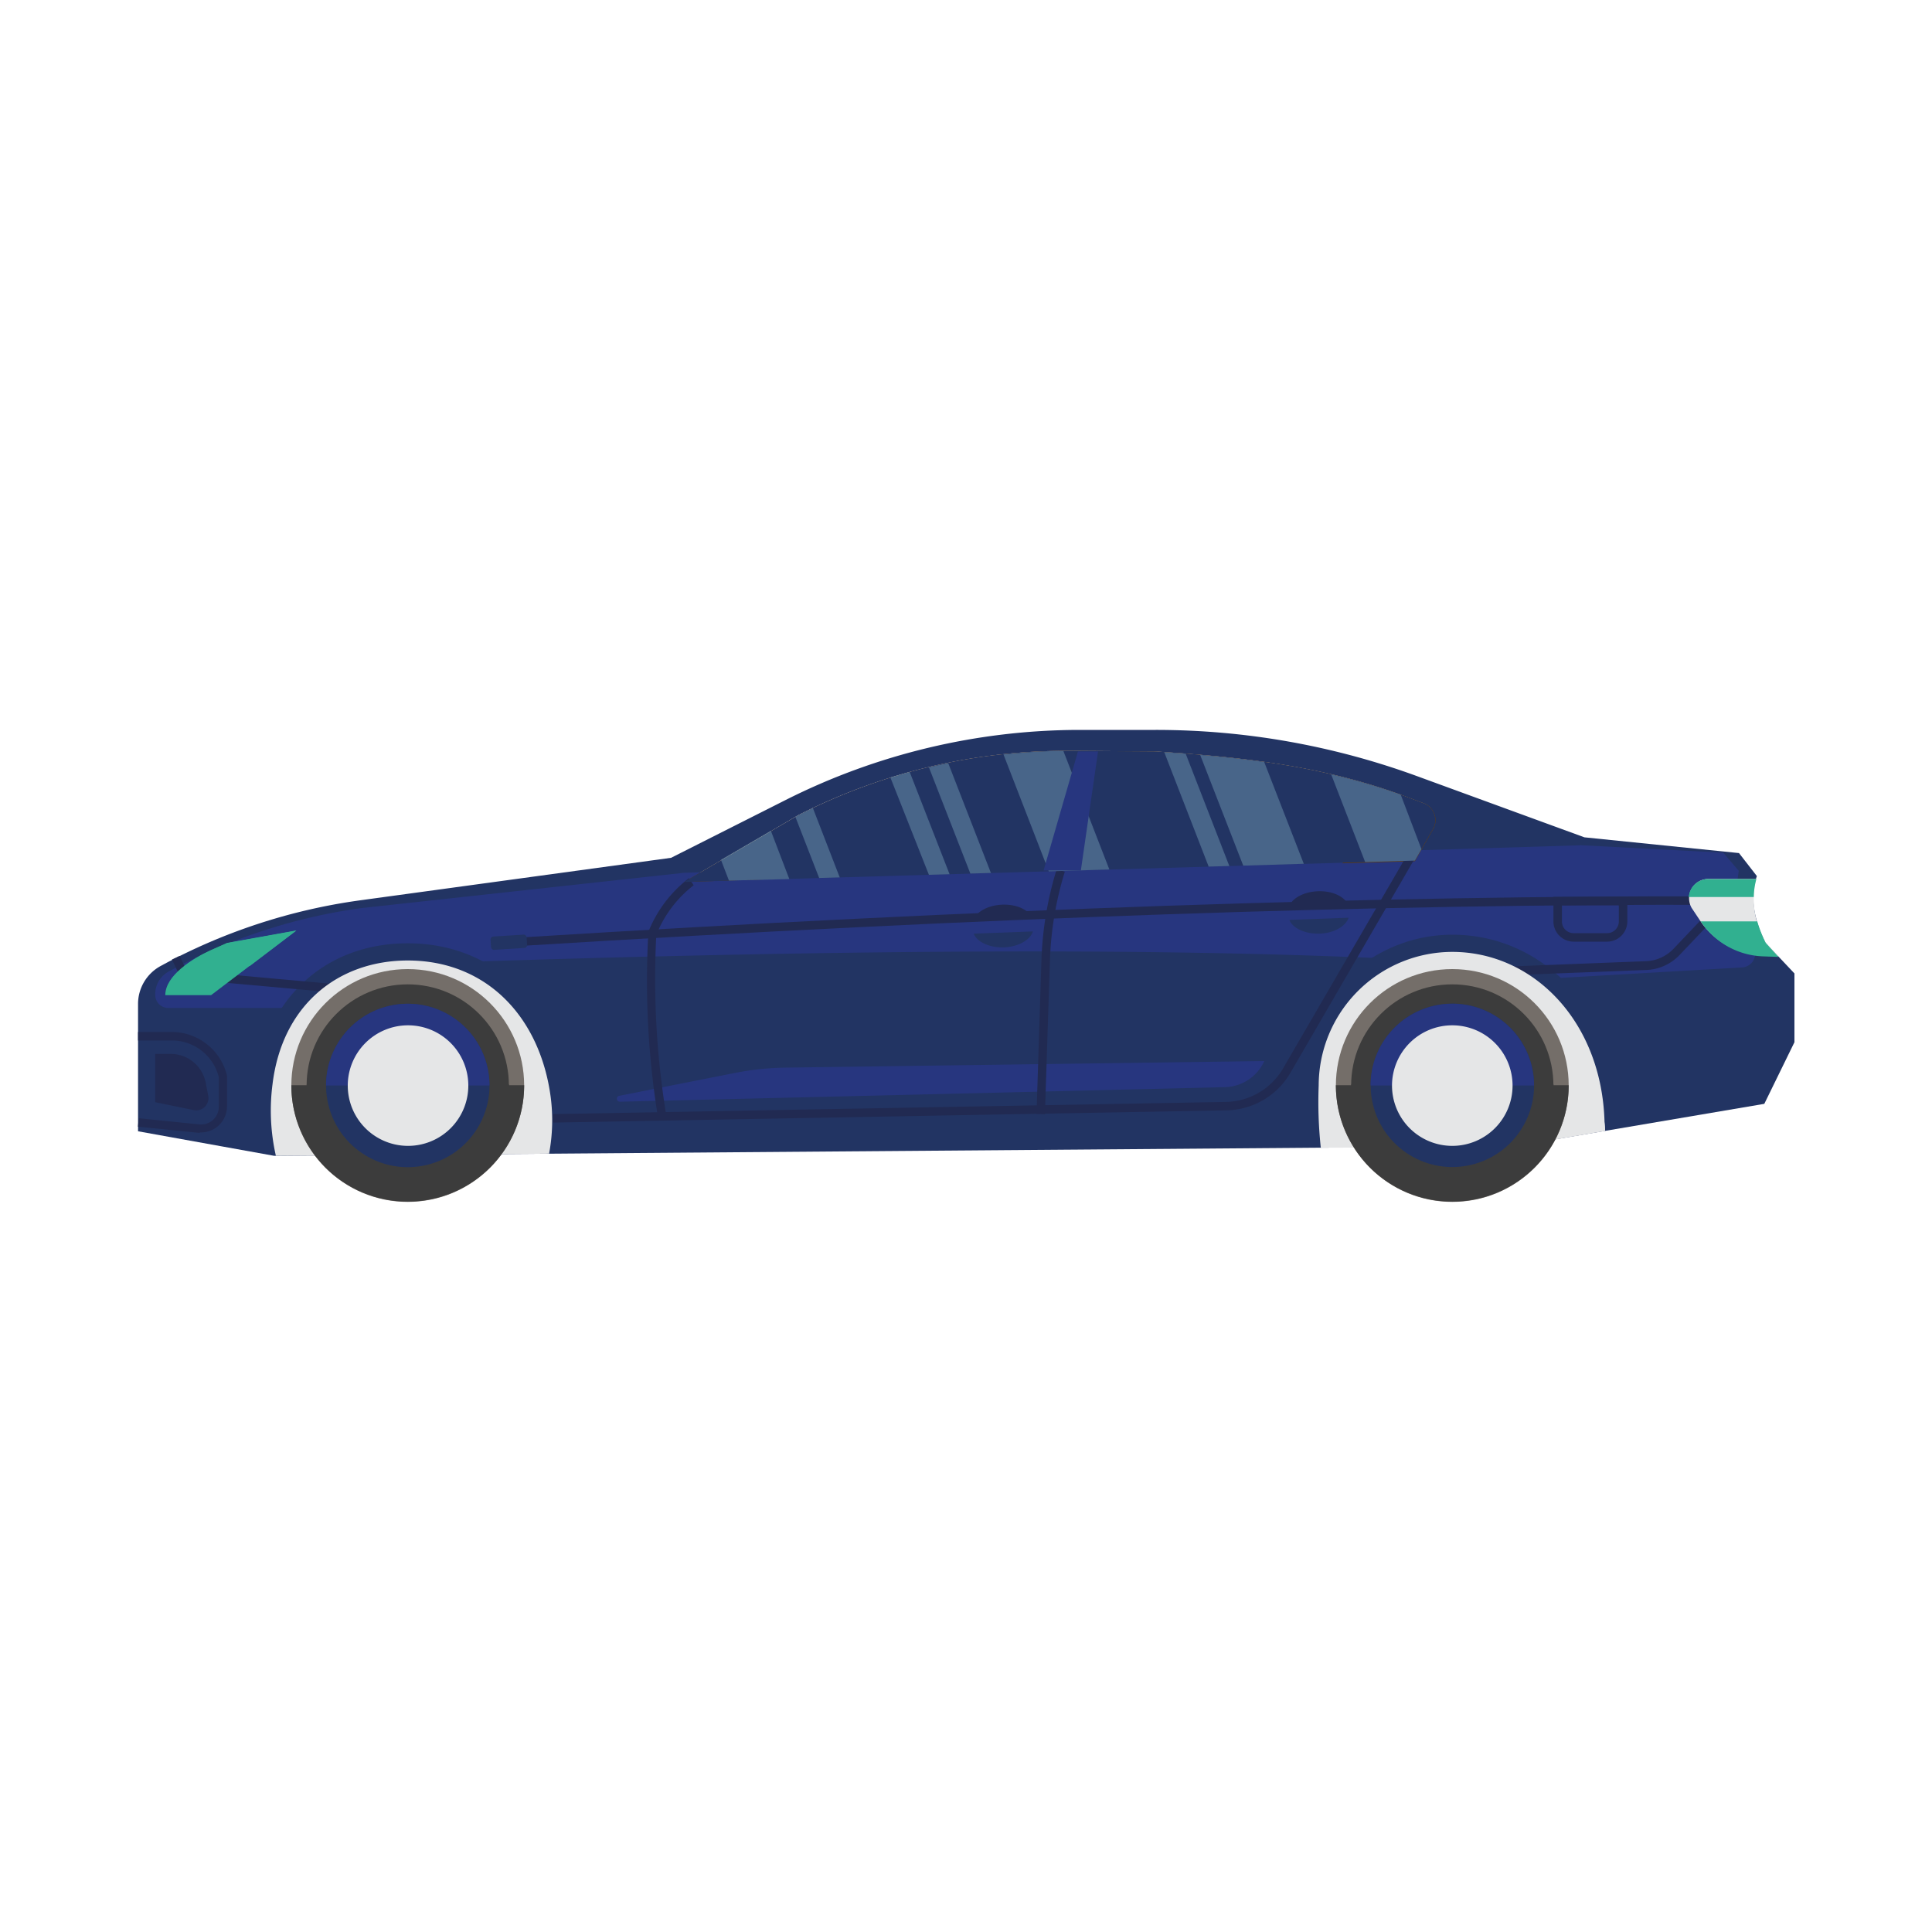 <?xml version="1.0" encoding="UTF-8"?> <svg xmlns="http://www.w3.org/2000/svg" id="Layer_1" data-name="Layer 1" viewBox="0 0 200 200"><defs><style>.cls-1{fill:#5f3b10;}.cls-2{fill:#223463;}.cls-3{fill:#27367f;}.cls-4{fill:#212a52;}.cls-5{fill:#e5e6e7;}.cls-6{fill:#746e69;}.cls-7{fill:#3c3c3c;}.cls-8{fill:#31b090;}.cls-9{fill:#a1d7e4;opacity:0.3;}</style></defs><path class="cls-1" d="M105.88,94.61h2.39a2.14,2.14,0,0,0,2.1-1.72l1.32-6.35a2.15,2.15,0,0,0-2.1-2.59h-.31a4.72,4.72,0,0,0-4.61,3.75L103.78,92A2.15,2.15,0,0,0,105.88,94.61Z"></path><path class="cls-1" d="M134.67,96.61h2.39a2.14,2.14,0,0,0,2.1-1.72l1.32-6.35a2.15,2.15,0,0,0-2.1-2.59h-.31a4.72,4.72,0,0,0-4.61,3.75L132.57,94A2.15,2.15,0,0,0,134.67,96.61Z"></path><path class="cls-2" d="M14.29,103.9v13.21l14.09,2.54,128.45-1,25.81-4.38,3.12-6.38v-7.12l-3-3.18c-1.3-2.59-1.58-4.89-.89-6.9l-1.85-2.38-16-1.63-17.29-6.32a78.7,78.7,0,0,0-27.09-4.8h-7.93A67.72,67.72,0,0,0,81.36,82.8l-11.89,6L37.21,93.21A60.23,60.23,0,0,0,16.63,100,4.47,4.47,0,0,0,14.29,103.9ZM70.83,91.3l11.8-6.91a61.1,61.1,0,0,1,28.44-6.66l8.49.06c9.53.61,17.67,1.58,26,4.69l1.76.66a1.87,1.87,0,0,1,1,2.67l-1.87,3.28Z"></path><path class="cls-3" d="M40.17,99.84c45.31-1.58,85.2-2,114.14,0v1.81l26-1.5a1.46,1.46,0,0,0,1-2.46h0l-.11-.23A11.07,11.07,0,0,1,180,90.15l-1.61-1.88L163.7,87.5,70.83,90.35,37.45,94a58.24,58.24,0,0,0-20,6.58A2.65,2.65,0,0,0,16.07,103h0a1.34,1.34,0,0,0,1.34,1.34H40.17Z"></path><path class="cls-3" d="M130.88,109.84l-49.52.68a28.87,28.87,0,0,0-5.33.56l-11.94,2.36a.31.31,0,0,0,.07.61l62.64-1.51a4.59,4.59,0,0,0,4.08-2.7Z"></path><path class="cls-1" d="M147.36,83.14l-1.76-.66c-8.37-3.11-16.51-4.08-26-4.69l-8.49-.06a61.1,61.1,0,0,0-28.44,6.66L70.83,91.3,80.15,91l8.25-4.84A48.09,48.09,0,0,1,110.78,81l6.68.06c7.5.47,13.9,1.24,20.49,3.69l1.39.51a1.48,1.48,0,0,1,.77,2.11l-1.14,2,7.5-.22,1.87-3.28A1.87,1.87,0,0,0,147.36,83.14Z"></path><path class="cls-2" d="M58.93,115.92a22,22,0,0,0-.16-2.56C57.52,103.82,51,97.65,42.21,97.65c-8.47,0-14.67,5.64-15.82,14.37a23,23,0,0,0-.16,3.9Z"></path><path class="cls-2" d="M167.88,116.07c-.32-11-7.86-19.31-17.54-19.31a15.63,15.63,0,0,0-15.61,15.61v1.21c0,.85,0,1.68,0,2.49Z"></path><path class="cls-4" d="M54.44,97.89C101.33,95,143,93.55,178.34,93.67v-.88c-35.34-.11-77,1.31-124,4.23Z"></path><path class="cls-4" d="M68.07,115.4l.87-.14a87.24,87.24,0,0,1-1-18.48,12.15,12.15,0,0,1,3.87-5.14l-.49-.73a13.09,13.09,0,0,0-4.21,5.58l0,.07v.09A88.45,88.45,0,0,0,68.07,115.4Z"></path><path class="cls-4" d="M108.17,115.34l.52-15.92a34.87,34.87,0,0,1,1.54-9.18l-.84-.26a35.8,35.8,0,0,0-1.58,9.41l-.51,15.92Z"></path><path class="cls-4" d="M57.24,116.21,127,114.94a7.8,7.8,0,0,0,6.57-3.86L146.38,89l-.75-.44L132.8,110.64a7,7,0,0,1-5.84,3.43l-69.74,1.26Z"></path><path class="cls-4" d="M156.85,100.93l13.59-.52a5,5,0,0,0,3.41-1.53l3.08-3.24L176.3,95l-3.08,3.24a4.14,4.14,0,0,1-2.82,1.26l-13.58.53Z"></path><polygon class="cls-4" points="34.2 102.71 34.28 101.84 19.32 100.49 18.6 98.95 17.8 99.33 18.75 101.32 34.2 102.71"></polygon><path class="cls-4" d="M20.79,117.23a2.7,2.7,0,0,0,2.71-2.68l0-3.19,0,0a5.89,5.89,0,0,0-5.75-4.53H14.29v.88h3.47a5,5,0,0,1,4.89,3.8l0,3.08a1.83,1.83,0,0,1-2,1.81l-6.28-.64-.09.87,6.28.64Z"></path><path class="cls-5" d="M56.84,119.43a18.66,18.66,0,0,0,.17-5.84c-1.09-8.27-6.6-14.16-14.8-14.16-7.14,0-13,4.55-14,12.82a21.12,21.12,0,0,0,.35,7.4Z"></path><path class="cls-5" d="M166.16,117.08c0-.3,0-.61-.06-.94-.29-10.45-7.41-17.6-15.76-17.6a13.85,13.85,0,0,0-13.83,13.83,44.26,44.26,0,0,0,.22,6.45l20.1-.15Z"></path><circle class="cls-6" cx="150.34" cy="112.37" r="12.05"></circle><path class="cls-7" d="M138.29,112.34v0a12,12,0,1,0,24.1,0v0Z"></path><circle class="cls-7" cx="150.34" cy="112.37" r="10.47"></circle><path class="cls-7" d="M139.88,112.25s0,.08,0,.12a10.47,10.47,0,1,0,20.94,0s0-.08,0-.12Z"></path><circle class="cls-2" cx="150.34" cy="112.37" r="8.46" transform="translate(-21.73 37.4) rotate(-13.24)"></circle><path class="cls-3" d="M150.34,103.91a8.46,8.46,0,0,0-8.46,8.46H158.8A8.46,8.46,0,0,0,150.34,103.91Z"></path><path class="cls-5" d="M144.1,112.37a6.24,6.24,0,1,0,6.24-6.23A6.24,6.24,0,0,0,144.1,112.37Z"></path><circle class="cls-6" cx="42.21" cy="112.37" r="12.05"></circle><path class="cls-7" d="M30.16,112.34v0a12.05,12.05,0,0,0,24.1,0v0Z"></path><circle class="cls-7" cx="42.21" cy="112.37" r="10.47"></circle><path class="cls-7" d="M31.75,112.25s0,.08,0,.12a10.47,10.47,0,1,0,20.93,0v-.12Z"></path><circle class="cls-2" cx="42.21" cy="112.37" r="8.46" transform="translate(-24.61 12.65) rotate(-13.24)"></circle><path class="cls-3" d="M42.21,103.91a8.46,8.46,0,0,0-8.46,8.46H50.67A8.46,8.46,0,0,0,42.21,103.91Z"></path><path class="cls-5" d="M36,112.37a6.24,6.24,0,1,0,6.24-6.23A6.24,6.24,0,0,0,36,112.37Z"></path><path class="cls-4" d="M17.69,109.1H16.07v5l4,.82a1.27,1.27,0,0,0,1.49-1.47l-.27-1.39A3.69,3.69,0,0,0,17.69,109.1Z"></path><path class="cls-8" d="M23.51,97.61l-1.73.77c-1.86.86-4.67,2.59-4.67,4.64h4.74l8.82-6.7Z"></path><path class="cls-8" d="M25.86,100l4.81-3.66-7.16,1.29-1.73.77a14.61,14.61,0,0,0-2.69,1.6Z"></path><path class="cls-5" d="M184.1,99l-1.31-1.4a9,9,0,0,1-1-6.61h-5a2,2,0,0,0-1.67,3l.88,1.32a8.08,8.08,0,0,0,6.4,3.58Z"></path><path class="cls-8" d="M181.55,92.86a7.21,7.21,0,0,1,.27-1.86h-5a2,2,0,0,0-2,1.86Z"></path><path class="cls-8" d="M182.79,97.61a12.86,12.86,0,0,1-.88-2.23h-5.85A8.07,8.07,0,0,0,182.45,99l1.65.06Z"></path><path class="cls-2" d="M146.47,89.09l1.87-3.28a1.87,1.87,0,0,0-1-2.67l-1.76-.66c-8.37-3.11-16.51-4.08-26-4.69l-8.49-.06a61.1,61.1,0,0,0-28.44,6.66L70.83,91.3Z"></path><path class="cls-9" d="M120.52,77.86l2.22.16,4.52,11.63-2.14.06ZM100.45,90.43l2.13-.06L98.16,79c-.67.13-1.34.28-2,.43Zm28.25-.82,6.27-.19-4.1-10.54q-3.23-.45-6.63-.73Zm9.1-9.45,3.52,9.08,5.15-.15.68-1.18L145,82.26A65.91,65.91,0,0,0,137.8,80.16Zm-53,10.73,2.13-.06-2.78-7.18c-.5.24-1,.48-1.5.74l-.31.18Zm-9.34.27L81.71,91,79.8,86l-5.17,3Zm20.7-.6,2.14-.06L94.17,79.91q-1,.27-2,.57Zm13.92-12.82c-2.1,0-4.16.15-6.2.36l4.69,12.1,6.27-.19Z"></path><polygon class="cls-3" points="111.59 77.79 113.67 77.79 111.89 90.11 108.03 90.11 111.59 77.79"></polygon><path class="cls-2" d="M106.93,96.42c-.28.89-1.51,1.59-3,1.65s-2.79-.56-3.14-1.42Z"></path><path class="cls-4" d="M106.88,95.07c-.34-.87-1.63-1.48-3.13-1.42s-2.74.76-3,1.65Z"></path><path class="cls-2" d="M139.61,95c-.29.89-1.52,1.6-3,1.65s-2.79-.55-3.14-1.42Z"></path><path class="cls-4" d="M139.56,93.68c-.35-.87-1.64-1.48-3.14-1.42s-2.74.76-3,1.65Z"></path><rect class="cls-2" x="50.8" y="96.85" width="3.74" height="1.38" rx="0.29" transform="translate(111.38 191.57) rotate(176.39)"></rect><path class="cls-4" d="M160.81,95.39V92.84h7.65v2.55a2.1,2.1,0,0,1-2.09,2.09H162.9A2.1,2.1,0,0,1,160.81,95.39Zm.88-1.67v1.67a1.21,1.21,0,0,0,1.21,1.21h3.47a1.21,1.21,0,0,0,1.21-1.21V93.72Z"></path></svg> 